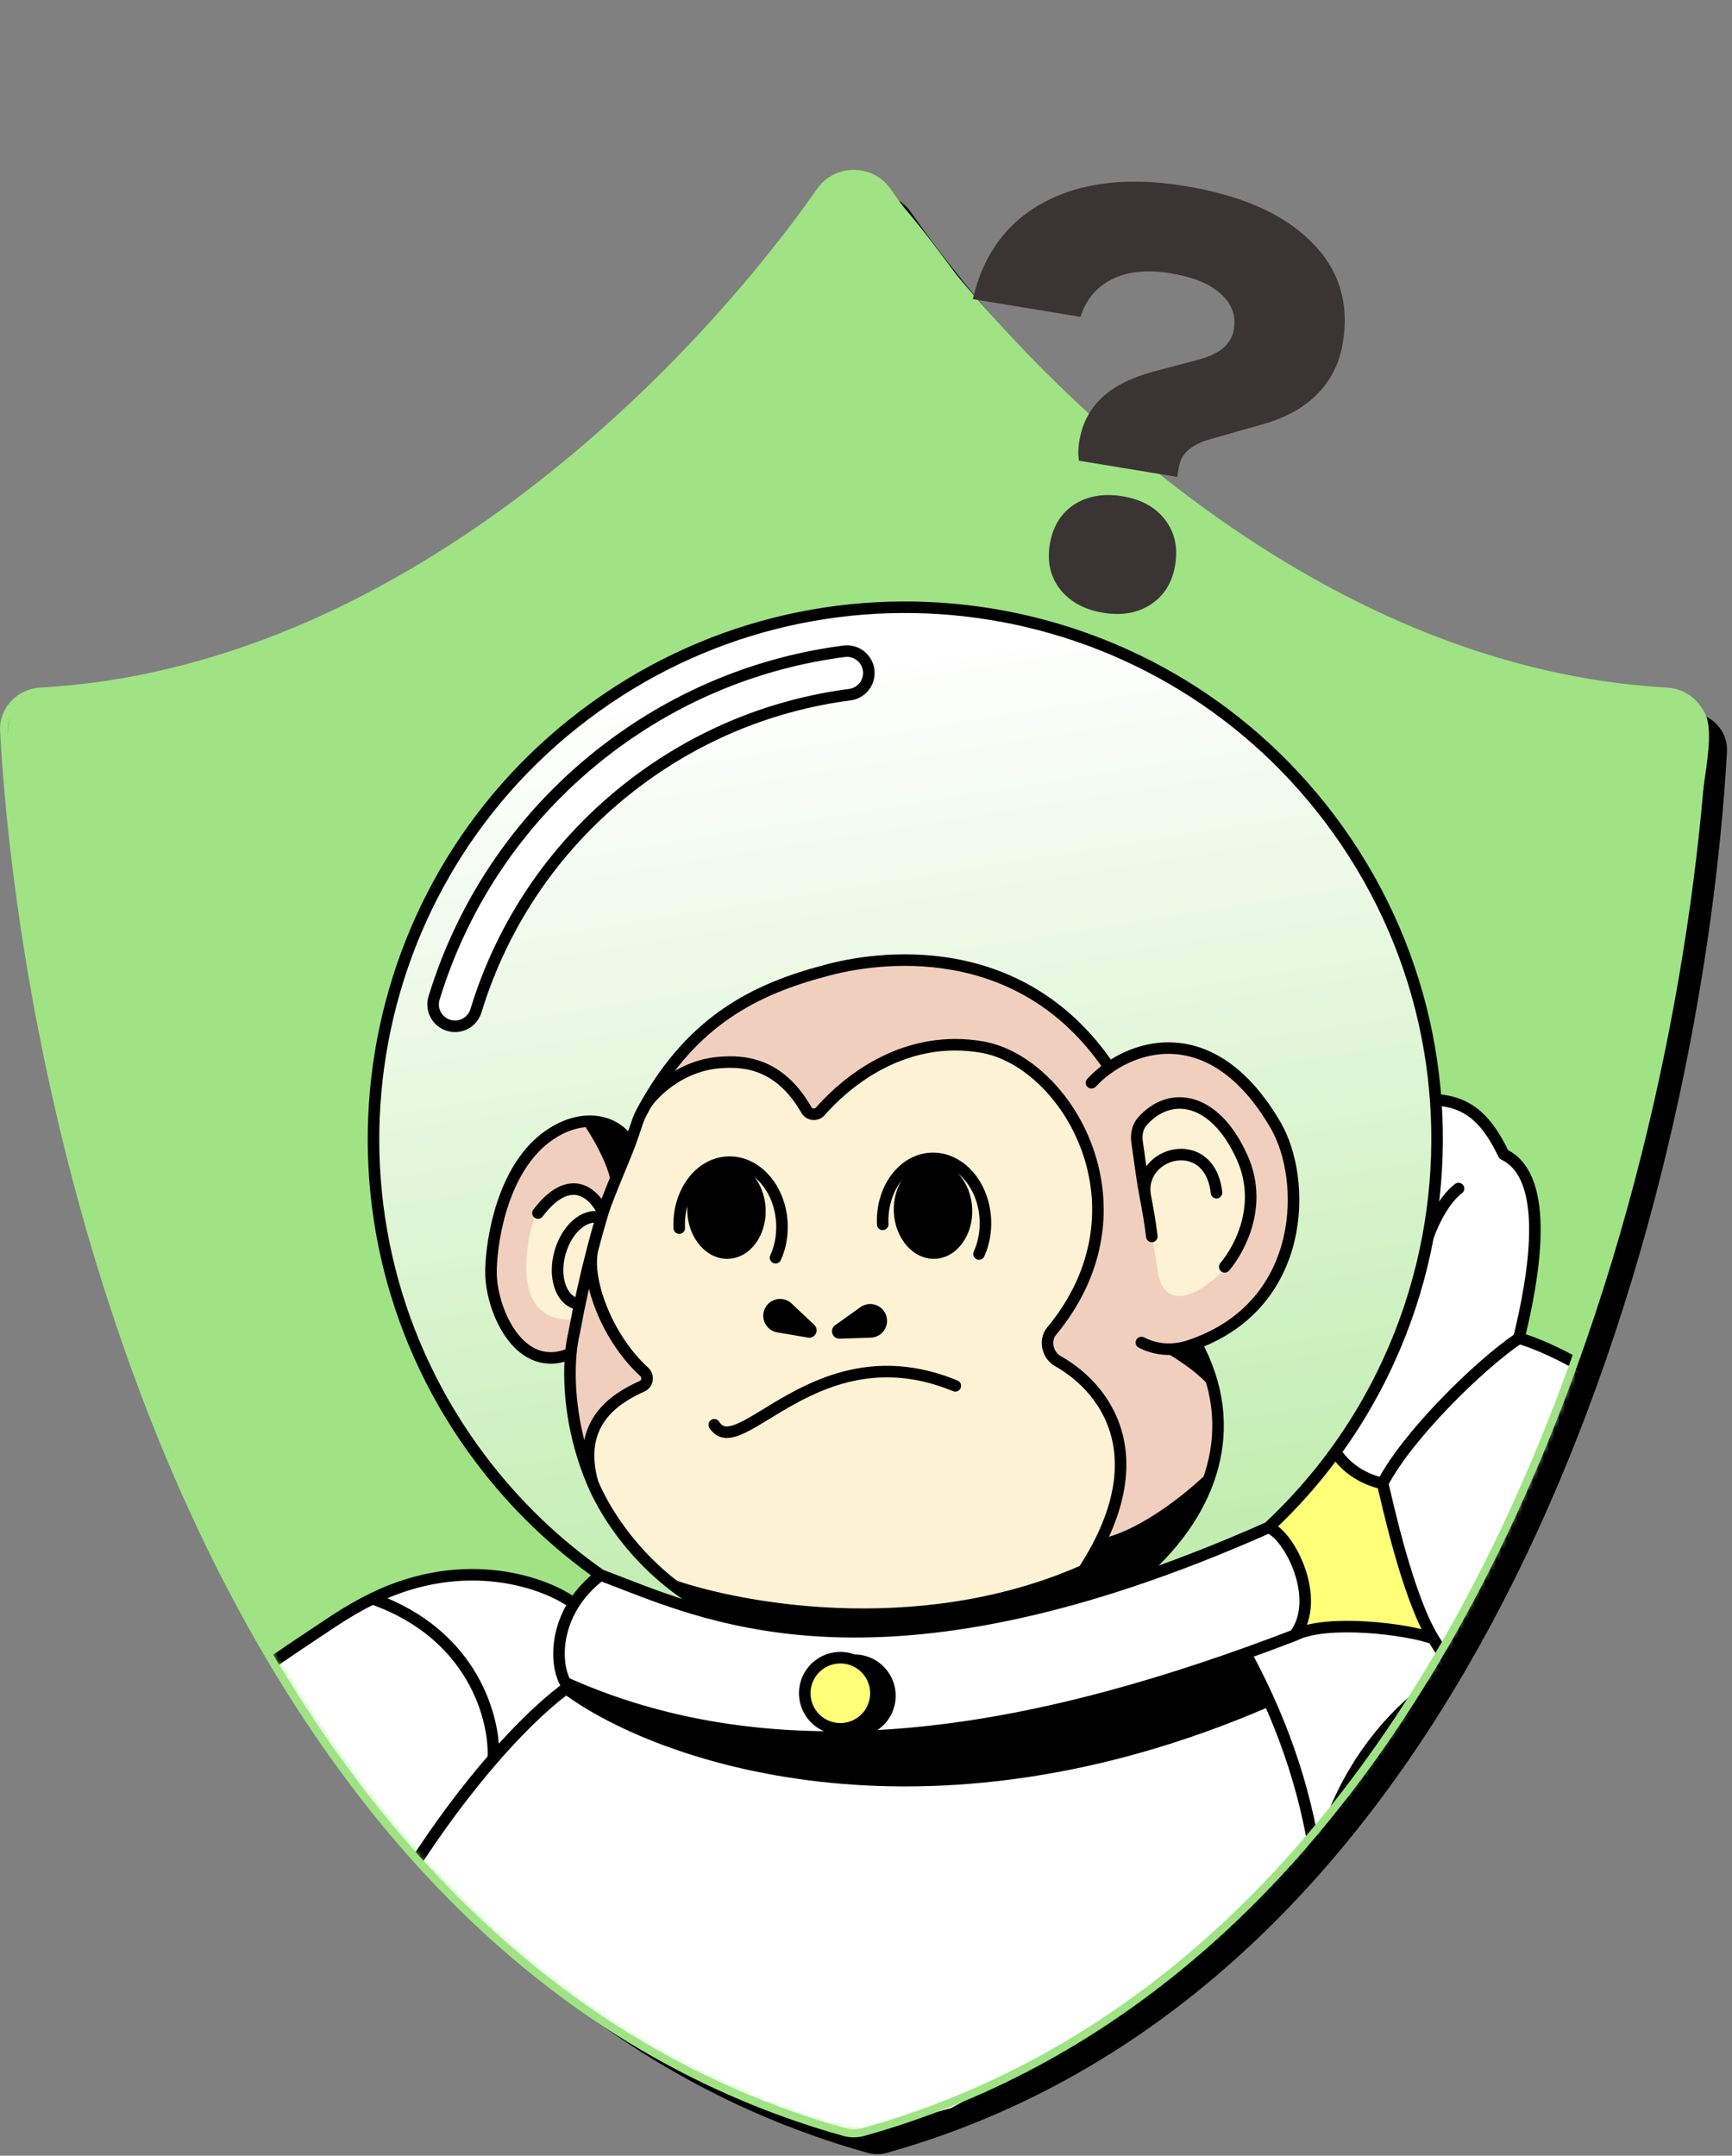 <svg width="327" height="407" viewBox="0 0 327 407" fill="none" xmlns="http://www.w3.org/2000/svg">
<rect x="0" y="0" width="327" height="407" fill="#808080" stroke="none"/>
<path d="M12.092 134.491C79.805 130.743 134.619 75.241 159.336 39.968C162.34 35.681 168.89 35.681 171.894 39.968C196.611 75.241 251.425 130.743 319.138 134.491C323.087 134.71 326.266 137.959 326.047 141.907C321.66 221.043 284.903 373.516 167.442 406.453C166.259 406.785 164.971 406.785 163.788 406.453C46.327 373.516 9.57 221.043 5.183 141.907C4.964 137.958 8.143 134.71 12.092 134.491Z" fill="black"/>
<path d="M170.504 104.387L92.301 133.351L79.629 190.555L67.682 266.948L62.251 330.307L85.06 357.823L109.68 379.546L136.471 394.753L160.729 403.08L179.556 398.011L208.52 382.081L233.501 362.53L255.948 335.376L268.982 283.965L231.329 147.833L170.504 104.387Z" fill="white"/>
<path d="M175.849 238.667L160.849 295.167L144.349 238.667" stroke="black" stroke-width="5"/>
<rect x="133.653" y="295.077" width="54.305" height="34.655" rx="4.125" fill="white" stroke="black" stroke-width="1.5"/>
<path d="M143.012 312.427C143.012 311.433 143.241 310.541 143.699 309.751C144.167 308.961 144.796 308.347 145.586 307.908C146.386 307.46 147.258 307.235 148.204 307.235C149.286 307.235 150.247 307.503 151.085 308.04C151.934 308.566 152.548 309.317 152.928 310.292H150.924C150.661 309.756 150.295 309.356 149.827 309.093C149.359 308.83 148.818 308.698 148.204 308.698C147.531 308.698 146.932 308.849 146.405 309.151C145.879 309.454 145.464 309.887 145.162 310.453C144.869 311.018 144.723 311.677 144.723 312.427C144.723 313.178 144.869 313.836 145.162 314.402C145.464 314.967 145.879 315.406 146.405 315.718C146.932 316.02 147.531 316.172 148.204 316.172C148.818 316.172 149.359 316.04 149.827 315.777C150.295 315.513 150.661 315.114 150.924 314.577H152.928C152.548 315.552 151.934 316.303 151.085 316.83C150.247 317.356 149.286 317.619 148.204 317.619C147.248 317.619 146.376 317.4 145.586 316.961C144.796 316.513 144.167 315.894 143.699 315.104C143.241 314.314 143.012 313.422 143.012 312.427ZM156.547 307.367V317.532H154.88V307.367H156.547ZM162.085 317.634C161.403 317.634 160.788 317.517 160.242 317.283C159.696 317.039 159.267 316.698 158.955 316.259C158.643 315.821 158.487 315.309 158.487 314.724H160.272C160.311 315.162 160.481 315.523 160.784 315.806C161.096 316.089 161.53 316.23 162.085 316.23C162.661 316.23 163.109 316.094 163.431 315.821C163.753 315.538 163.913 315.177 163.913 314.738C163.913 314.397 163.811 314.119 163.606 313.905C163.411 313.69 163.163 313.524 162.86 313.407C162.568 313.29 162.158 313.164 161.632 313.027C160.969 312.852 160.428 312.676 160.008 312.501C159.599 312.315 159.248 312.033 158.955 311.652C158.663 311.272 158.517 310.765 158.517 310.131C158.517 309.546 158.663 309.034 158.955 308.596C159.248 308.157 159.657 307.82 160.184 307.586C160.71 307.352 161.32 307.235 162.012 307.235C162.997 307.235 163.801 307.484 164.425 307.981C165.059 308.469 165.41 309.142 165.478 310H163.636C163.606 309.629 163.431 309.312 163.109 309.049C162.787 308.786 162.363 308.654 161.837 308.654C161.359 308.654 160.969 308.776 160.667 309.02C160.364 309.263 160.213 309.614 160.213 310.073C160.213 310.385 160.306 310.643 160.491 310.848C160.686 311.043 160.93 311.199 161.222 311.316C161.515 311.433 161.915 311.56 162.422 311.696C163.094 311.881 163.64 312.067 164.06 312.252C164.489 312.437 164.85 312.725 165.142 313.115C165.444 313.495 165.595 314.007 165.595 314.651C165.595 315.167 165.454 315.655 165.171 316.113C164.898 316.571 164.494 316.942 163.957 317.225C163.431 317.498 162.807 317.634 162.085 317.634ZM172.199 317.634C171.253 317.634 170.381 317.415 169.581 316.976C168.791 316.527 168.162 315.908 167.694 315.119C167.236 314.319 167.007 313.422 167.007 312.427C167.007 311.433 167.236 310.541 167.694 309.751C168.162 308.961 168.791 308.347 169.581 307.908C170.381 307.46 171.253 307.235 172.199 307.235C173.155 307.235 174.027 307.46 174.817 307.908C175.617 308.347 176.246 308.961 176.704 309.751C177.162 310.541 177.391 311.433 177.391 312.427C177.391 313.422 177.162 314.319 176.704 315.119C176.246 315.908 175.617 316.527 174.817 316.976C174.027 317.415 173.155 317.634 172.199 317.634ZM172.199 316.186C172.872 316.186 173.472 316.035 173.998 315.733C174.525 315.421 174.934 314.982 175.227 314.416C175.529 313.841 175.68 313.178 175.68 312.427C175.68 311.677 175.529 311.018 175.227 310.453C174.934 309.887 174.525 309.454 173.998 309.151C173.472 308.849 172.872 308.698 172.199 308.698C171.526 308.698 170.927 308.849 170.4 309.151C169.874 309.454 169.459 309.887 169.157 310.453C168.864 311.018 168.718 311.677 168.718 312.427C168.718 313.178 168.864 313.841 169.157 314.416C169.459 314.982 169.874 315.421 170.4 315.733C170.927 316.035 171.526 316.186 172.199 316.186Z" fill="black"/>
<rect x="133.653" y="295.077" width="54.305" height="34.655" rx="4.125" stroke="black" stroke-width="1.5"/>
<path d="M132.903 299.202C132.903 296.509 135.086 294.327 137.778 294.327H183.833C186.526 294.327 188.708 296.509 188.708 299.202V300.721H132.903V299.202Z" fill="black"/>
<path d="M188.708 325.607C188.708 328.299 186.525 330.482 183.833 330.482L137.778 330.482C135.085 330.482 132.903 328.299 132.903 325.606L132.903 324.087L188.708 324.087L188.708 325.607Z" fill="black"/>
<path d="M142.256 52.977C161.065 31.81 156.832 19.401 181.374 52.977C209.813 86.992 250.31 120.667 301.705 128.824C324.983 130.902 324.055 132.062 321.224 151.337C313.667 232.337 275.471 368.262 167.07 401.246C163.666 402.282 159.964 402.282 156.559 401.246C48.159 368.262 9.96 232.337 2.402 151.337C0.303 128.824 0.105 132.286 21.922 128.824C73.318 120.668 116.151 83.993 142.256 52.977Z" fill="#9FE384"/>
<mask id="mask0_1948_10356" style="mask-type:alpha" maskUnits="userSpaceOnUse" x="1" y="32" width="322" height="371">
<path fill-rule="evenodd" clip-rule="evenodd" d="M142.256 52.977C161.065 31.81 156.832 19.401 181.374 52.977C209.813 86.992 250.31 120.668 301.705 128.824C324.983 130.902 324.056 132.062 321.225 151.337C313.667 232.337 275.471 368.261 167.07 401.245C163.666 402.281 159.964 402.281 156.559 401.245C48.159 368.261 9.959 232.337 2.402 151.337C0.303 128.824 0.104 132.286 21.921 128.824C73.318 120.668 116.151 83.993 142.256 52.977Z" fill="black"/>
</mask>
<g mask="url(#mask0_1948_10356)">
<path d="M-115.195 208.737L-115.098 201.588C-115.567 193.69 -85.714 178.588 -37.096 216.898C11.523 255.208 -8.191 329.46 -11.979 355.12C-15.009 375.648 -3.95 388.091 1.959 391.747C-9.079 365.505 20.012 336.958 35.938 325.965C75.174 289.695 100.3 296.035 107.959 303.738L113.327 297.322C134.174 306.395 149.219 307.669 167.426 306.137C198.837 303.493 218.551 297.556 240.103 287.935C258.331 270.711 270.364 248.143 271.288 208.249C277.363 206.407 282.237 214.022 283.914 218.06C292.525 220.196 289.702 241.786 287.214 252.314C344.714 281.786 355.922 323.778 354.338 341.09C323.159 385.105 273.338 387.137 249.148 379.748C249.074 380.173 248.999 380.597 248.922 381.02C232.917 469.003 139.2 521.084 94.621 533.533C57.288 607.355 -11.982 633.394 -42.115 634.954C-36.923 641.405 -39.757 644.832 -41.823 645.739C-43.175 647.416 -48.968 652.713 -61.328 660.486C-73.687 668.259 -90.39 672.209 -97.053 673.448L-108.035 697.448C-120.047 720.549 -153.197 757.934 -193.258 724.08C-233.319 690.226 -204.099 634.541 -184.482 610.93C-178.041 603.23 -165.139 602.724 -159.493 603.434C-128.197 573.089 -110.015 572.705 -100.628 567.966C-93.118 564.174 -86.861 571.444 -84.672 575.553L-70.393 571.046L-92.705 541.537L-93.864 533.766L-90.586 529.522C-104.834 509.638 -134.365 461.221 -110.339 432.441C-87.416 404.982 -67.826 400.297 -25.478 406.402C-47.28 398.361 -44.478 368.113 -35.024 330.099C-19.615 268.139 -44.21 241.536 -67.337 228.363L-86.496 219.659L-110.657 214.738L-115.195 208.737Z" fill="white"/>
<path d="M-115.445 208.771L-115.348 201.623C-115.817 193.724 -85.964 178.622 -37.346 216.932C11.273 255.242 -8.441 329.495 -12.229 355.155C-15.259 375.683 -4.2 388.126 1.708 391.782L8.358 407.489L-26.419 405.681C-48.221 397.64 -44.729 368.148 -35.275 330.134C-19.865 268.174 -44.461 241.571 -67.588 228.398L-86.746 219.694L-110.907 214.773L-115.445 208.771Z" fill="#FFB195" fill-opacity="0.91"/>
<path d="M249.944 153.086C282.799 196.538 274.674 254.318 239.894 288.487C209.592 300.393 182.914 308.774 154.564 306.627C143.215 303.842 123.482 303.402 113.467 296.888C103.252 290.246 98.309 284.359 90.665 274.248C57.81 230.796 67.004 167.751 110.927 134.54C154.849 101.33 217.09 109.633 249.944 153.086Z" fill="url(#paint0_linear_1948_10356)"/>
<path d="M95.5 225.909C104.502 206.21 114.483 211.163 118.348 216.101C118.835 207.217 133.283 186.994 158.846 182.336C190.074 176.647 204.973 192.92 208.519 201.768C230.642 189.443 241.244 211.088 243.779 223.451C247.902 238.885 233.787 249.742 226.213 253.241C236.616 271.158 223.847 289.617 216.162 296.607L164.476 307.781L132.73 302.7C111.518 291.697 106.924 266.663 107.278 255.521C102.655 259.803 84.247 250.532 95.5 225.909Z" fill="#F1CFBE"/>
<path d="M95.605 225.824C104.608 206.126 114.588 211.078 118.453 216.017C118.941 207.132 133.388 186.909 158.951 182.252C190.18 176.562 205.079 192.836 208.624 201.684C230.748 189.358 241.349 211.004 243.885 223.367C248.008 238.801 233.892 249.657 226.319 253.156C236.722 271.073 223.952 289.532 216.267 296.522L164.582 307.697L132.835 302.616C111.624 291.612 107.029 266.578 107.383 255.437C102.76 259.718 84.352 250.447 95.605 225.824Z" fill="#F1CFBE"/>
<path d="M111.471 272.107C111.757 266.86 118.777 262.441 122.251 260.888L118.666 256.146L114.2 248.518L111.658 240.038L110.859 242.819L108.819 249.079C97.046 250.143 98.679 236.628 100.967 229.737L105.446 225.264L111.602 225.568L114.453 229.338L118.912 215.082L123.332 205.572L130.513 201.473L140.211 200.064L148.003 203.971L152.134 209.434L153.797 210.354L164.008 201.785L172.964 197.795L184.828 197.171L194.143 201.012L202.029 209.683L205.139 215.556L207.491 224.904L206.986 233.994L204.167 243.382L197.949 251.953L198.97 256.503L205.76 261.165L209.469 267.189L212.22 275.147L210.558 284.144L207.848 291.757L205.387 299.06L194.15 302.113L162.027 307.293L129.436 301.459L117.073 288.794L111.871 280.15C111.618 279.656 111.184 277.355 111.471 272.107Z" fill="#FDF2D4"/>
<path d="M218.555 239.662L214.31 213.927C219.649 204.892 226.894 208.994 229.849 212.174C239.398 221.279 234.761 234.28 231.248 239.643C221.823 248.769 218.859 243.458 218.555 239.662Z" fill="#FDF2D4"/>
<path d="M251.565 275.339L240.451 287.67C247.711 297.272 246.664 305.245 245.234 308.031C252.299 306.148 265.11 307.807 270.632 308.873C266.045 303.222 262.377 287.733 261.116 280.694L251.565 275.339Z" fill="#FFFF78"/>
<path d="M275.963 381.971C259.443 375.352 251.21 357.609 249.794 349.39C247.769 350.921 249.029 369.977 249.276 379.487C255.621 383.019 269.711 382.615 275.963 381.971Z" fill="black"/>
<path d="M239.399 322.322C173.809 350.601 123.374 332.366 106.356 319.713L107.72 318.682L121.759 323.073C161.28 334.84 213.63 320.777 234.866 312.275L239.399 322.322Z" fill="black"/>
<path d="M85.753 412.169C85.431 402.403 76.419 387.17 71.953 380.774C80.105 389.309 91.193 407.96 95.718 416.219L85.753 412.169Z" fill="black"/>
<path d="M59.062 367.533C62.717 366.853 71.144 363.55 75.687 355.78C77.588 352.504 80.256 347.905 75.723 355.719L75.687 355.78L65.544 373.686L59.062 367.533Z" fill="black"/>
<path d="M-17.104 405.517C-8.755 406.562 -2.288 395.671 -4.611 387.009C-1.047 390.484 0.471 391.609 1.901 392.504L10.042 408.398L2.307 407.462L-16.065 406.892L-17.104 405.517Z" fill="black"/>
<path d="M-45.302 210.888C-36.889 217.072 -28.516 225.031 -20.457 235.069C-18.802 237.13 -17.31 239.321 -15.966 241.623C-10.239 251.437 -7.222 263.265 -5.904 275.618M-45.302 210.888C-56.465 202.681 -67.7 197.597 -78.37 194.925C-88.388 192.417 -97.908 192.034 -106.402 193.188C-110.558 194.408 -115.371 198.341 -115.236 206.557C-115.131 212.978 -108.466 216.616 -102.067 217.172C-97.17 217.597 -91.692 218.552 -85.988 220.186C-77.638 222.579 -68.803 226.426 -60.597 232.198M-45.302 210.888C-50.196 213.291 -60.106 220.919 -60.597 232.198M-60.597 232.198C-53.666 237.072 -47.183 243.319 -41.819 251.221C-41.404 251.832 -41.004 252.455 -40.618 253.089C-36.01 260.663 -33.428 269.849 -32.206 279.453M-5.904 275.618C-13.178 274.918 -28.62 274.703 -32.206 279.453M-5.904 275.618C-4.672 287.164 -4.923 299.167 -5.831 310.411C-6.764 321.981 -8.393 332.748 -9.814 341.387M-32.206 279.453C-30.982 289.073 -31.121 299.111 -31.954 308.371C-32.663 316.249 -33.875 323.563 -35.175 329.574C-36.005 333.408 -36.893 337.426 -37.742 341.559M-9.814 341.387C-11.22 349.927 -12.424 356.388 -12.556 359.489C-12.778 364.694 -12.184 369.482 -11.056 373.768C-9.754 378.334 -5.974 387.648 2.302 392.722M-9.814 341.387C-15.571 338.935 -29.215 335.538 -37.742 341.559M-37.742 341.559C-40.69 355.92 -43.163 371.687 -41.078 386.099C-40.515 389.997 -39.417 399.263 -28.334 405.613" stroke="black" stroke-width="2.179"/>
<path d="M235.4 312.606C242.855 326.433 247.1 340.086 248.714 353.412M94.282 532.616C73.618 515.983 32.345 473.183 35.242 434.243M94.282 532.616C92.928 535.748 91.208 539.242 89.123 543M94.282 532.616C132.391 525.421 211.641 477.103 239.515 412.177M-42.391 635.651C-20.274 632.549 -0.742 625.308 16.186 615.848M-42.391 635.651C-38.223 641.163 -40.013 644.739 -41.43 645.838M-42.391 635.651L-51.476 636.285C-65.876 626.961 -89.338 595.69 -92.646 578.101M-97.452 672.995C-106.146 698.76 -132.553 747.432 -168.634 736.004M-97.452 672.995C-87.103 672.075 -63.766 667.014 -41.43 645.838M-97.452 672.995C-133.111 669.177 -153.532 624.99 -159.285 603.375M-168.634 736.004C-215.931 704.48 -182.108 634.45 -159.285 603.375M-168.634 736.004C-176.468 733.958 -186.366 729.503 -194.78 722.224M-159.285 603.375C-149.305 590.112 -121.927 573.486 -99.475 566.727M-159.285 603.375C-162.778 602.89 -167.205 603.091 -171.482 604.08M-99.475 566.727C-96.874 565.577 -91.089 566.389 -84.253 575.43L-92.646 578.101M-99.475 566.727C-102.61 568.522 -100.898 582.262 -95.577 593.349C-88.005 609.128 -58.643 652.728 -41.43 645.838M-92.646 578.101C-86.475 576.555 -78.753 573.98 -70.339 570.303M6.546 494.618L22.153 474.763C18.574 477.271 12.379 480.814 5.274 483.421M6.546 494.618C3.077 502.369 0.544 507.064 -3.731 514.547M6.546 494.618C21.692 497.834 59.048 508.295 89.123 543M-18.157 486.255L-12.68 496.997M-18.157 486.255C-58.839 461.865 -76.231 424.036 -79.841 408.171M-18.157 486.255C-40.548 471.369 -92.065 445.933 -118.999 463.273M-18.157 486.255C-10.661 487.868 -2.191 486.161 5.274 483.421M-3.731 514.547L-8.206 505.772M-3.731 514.547C-8.369 522.664 -14.052 529.959 -20.345 536.466M-70.339 570.303L-91.792 541.931M-70.339 570.303C-58.121 564.965 -44.444 557.304 -31.946 547.102M-91.792 541.931C-93.499 539.955 -95.688 534.709 -90.783 529.531M-91.792 541.931C-53.849 546.071 -20.258 519.55 -8.206 505.772M-90.783 529.531C-78.971 533.175 -46.812 531.77 -12.68 496.997M-90.783 529.531C-101.908 514.818 -117.312 487.718 -118.999 463.273M-12.68 496.997L-8.206 505.772M9.483 407.782C-43.87 405.597 -62.415 400.649 -79.841 408.171M239.495 288.388C164.778 321.608 132.089 304.267 113.399 297.369M239.495 288.388C243.376 289.741 249.656 301.827 244.438 308.726M239.495 288.388C244.228 283.973 248.451 279.182 252.15 274.096M113.399 297.369C104.994 291.494 97.354 284.221 90.836 275.6C57.394 231.371 66.139 168.407 110.368 134.966C154.596 101.524 217.561 110.269 251.002 154.498C268.75 177.971 274.616 206.721 269.601 233.534M113.399 297.369C104.67 303.969 104.513 313.671 106.744 317.701C149.421 336.881 198.387 326.396 244.438 308.726M286.772 252.642C289.465 241.623 293.064 222.287 283.902 217.945C281.012 211.963 277.701 208.012 271.056 207.647M286.772 252.642C279.073 257.851 265.614 271.199 261.036 280.05M286.772 252.642C304.243 257.791 345.629 287.597 354.655 329.261C355.527 333.285 355.229 337.459 353.724 341.192M261.036 280.05C261.917 283.662 265.696 301.305 270.61 309.366M261.036 280.05C259.101 279.735 254.614 278.104 252.15 274.096M248.687 378.905C302.062 393.394 337.175 364.009 351.281 345.494C352.297 344.16 353.111 342.712 353.724 341.192M270.61 309.366C265.803 307.553 250.445 305.654 244.438 308.726M270.61 309.366C271.821 311.353 273.172 313.411 274.67 315.509M286.186 329.021C283.172 326.046 280.481 323.021 278.089 320.032M108.364 302.761C103.35 298.988 88.009 293.149 70.325 301.833M-0.422 373.617C8.174 367.542 33.697 359.378 67.016 375.326M-0.422 373.617C1.478 362.562 7.922 352.258 16.399 342.923C20.589 338.309 25.276 333.931 30.156 329.817C41.31 320.414 53.473 312.385 63.024 306.047C65.524 304.387 67.961 302.994 70.325 301.833M-0.422 373.617C-2.466 385.506 5.145 404.26 17.962 419.372M55.153 443.069C59.909 429.268 77.639 416.915 85.909 412.465M55.153 443.069C57.931 455.42 65.213 474.733 77.184 485.438M55.153 443.069C41.006 440.647 27.915 431.108 17.962 419.372M85.909 412.465L117.676 425C119.757 425.767 121.672 426.699 123.43 427.75M85.909 412.465C85.133 405.237 80.236 389.159 67.016 375.326M55.483 365.225C58.342 367.456 64.694 372.896 67.016 375.326M107.723 318.186C104.644 320.247 99.427 324.789 93.144 332.013M65.826 373.752C69.617 366.185 73.495 359.422 77.305 353.434M103.519 492.142C108.265 493.454 119.047 493.632 124.202 483.854M103.519 492.142C96.856 494.04 90.88 493.38 85.581 491.006M103.519 492.142C102.412 491.837 101.145 491.281 99.79 490.533M124.202 483.854C129.566 482.248 138.18 478.124 136.553 470.534M124.202 483.854C122.354 483.434 119.967 482.731 117.295 481.726M136.553 470.534C140.686 467.956 148.305 461.005 143.046 453.234C141.659 451.185 139.255 450.154 136.819 449.719C135.868 449.549 134.87 449.371 133.859 449.189M136.553 470.534C134.318 470.303 131.518 469.765 128.416 468.889M105.098 432.261C107.844 435.751 110.933 438.589 114.134 440.884M97.388 448.392C101.816 454.98 108.299 459.937 114.956 463.482M90.844 461.608C93.557 466.33 97.491 470.252 101.796 473.433M81.891 470.828C82.302 473.189 83.881 475.962 86.07 478.719M77.184 485.438C80.088 485.395 85.932 483.99 86.07 478.719M77.184 485.438C79.764 487.746 82.563 489.654 85.581 491.006M86.07 478.719C87.526 480.552 89.252 482.378 91.085 484.071M91.085 484.071C95.987 482.749 104.992 478.771 101.796 473.433M91.085 484.071C92.412 485.297 93.795 486.454 95.172 487.493M101.796 473.433C103.904 474.989 106.101 476.369 108.287 477.577M108.287 477.577C111.813 476.421 118.937 472.4 119.23 465.564M108.287 477.577C110.048 478.55 111.803 479.413 113.498 480.168M119.23 465.564C117.81 464.933 116.379 464.24 114.956 463.482M119.23 465.564C121.05 466.372 122.853 467.078 124.6 467.686M114.956 463.482C118.695 461.195 125.355 454.394 122.086 445.48M122.086 445.48C119.444 444.272 116.752 442.759 114.134 440.884M122.086 445.48C123.141 445.963 124.188 446.397 125.219 446.786M114.134 440.884C118.171 440.176 125.68 436.558 123.43 427.75M123.43 427.75C125.492 429.3 128.093 431.586 130.361 434.18M133.859 449.189C132.656 448.973 131.374 448.692 130.035 448.335M133.859 449.189C137.683 444.974 134.607 439.036 130.361 434.18M85.581 491.006C88.107 491.078 93.562 490.476 95.172 487.493M95.172 487.493C96.751 488.685 98.322 489.722 99.79 490.533M99.79 490.533C104.327 490.526 113.422 488.442 113.498 480.168M113.498 480.168C114.807 480.751 116.081 481.27 117.295 481.726M117.295 481.726C121.187 480.731 128.86 476.769 128.416 468.889M128.416 468.889C127.186 468.541 125.909 468.141 124.6 467.686M124.6 467.686C128.646 466.037 135.397 459.86 130.035 448.335M130.035 448.335C128.494 447.924 126.877 447.413 125.219 446.786M130.361 434.18C131.831 436.635 132.861 442.594 125.219 446.786M353.724 341.192C343.634 328.895 314.381 307.447 278.089 320.032M278.089 320.032C276.873 318.511 275.734 317 274.67 315.509M248.714 353.412C249.774 345.187 256.449 326.091 274.67 315.509M248.714 353.412C251.202 373.965 247.43 393.74 239.515 412.177M93.144 332.013C93.524 324.756 89.492 308.56 70.325 301.833M93.144 332.013C88.329 337.549 82.889 344.659 77.305 353.434M-79.841 408.171C-88.016 411.699 -95.944 417.972 -107.104 428.561C-116.863 437.821 -119.903 450.165 -118.999 463.273M-31.946 547.102C-32.498 562.999 -23.645 599.005 16.186 615.848M-31.946 547.102C-27.928 543.822 -24.032 540.279 -20.345 536.466M16.186 615.848C21.774 612.725 27.078 609.361 32.097 605.824M32.097 605.824C35.83 591.666 30.568 557.974 -20.345 536.466M32.097 605.824C59.833 586.277 78.883 561.454 89.123 543M-171.482 604.08C-177.262 605.417 -185.865 611.049 -188.432 615.518L-198.355 633.596L-207.173 652.059C-222.045 685.634 -209.861 709.177 -194.78 722.224M-171.482 604.08C-189.711 629.1 -219.891 687.755 -194.78 722.224M252.15 274.096C261.027 261.893 266.897 247.995 269.601 233.534M269.601 233.534C270.302 231.412 272.437 226.613 275.368 224.397M17.962 419.372C22.513 434.083 26.347 467.488 5.274 483.421M77.305 353.434C100.648 383.975 165.771 438.48 239.515 412.177" stroke="black" stroke-width="2.179" stroke-linecap="round" stroke-linejoin="round"/>
<circle cx="161.299" cy="320.162" r="6.719" transform="rotate(-37.093 161.299 320.162)" fill="black" stroke="black" stroke-width="2.179"/>
<circle cx="158.654" cy="319.684" r="6.719" transform="rotate(-37.093 158.654 319.684)" fill="#FFFF78" stroke="black" stroke-width="2.179"/>
<path d="M115.321 225.769C116.339 222.055 111.825 214.469 109.441 211.14C114.638 210.424 117.944 214.304 118.948 216.334L115.321 225.769Z" fill="black"/>
<path d="M229.269 263.184C227.998 260.276 222.198 256.482 219.27 254.854L226.133 253.683L229.269 263.184C229.359 263.391 229.427 263.592 229.469 263.788L229.269 263.184Z" fill="black"/>
<path d="M208.281 290.436C216.258 288.537 225.366 280.77 228.923 277.124C227.701 283.099 220.284 292.648 216.729 296.675L200.954 302.002L208.281 290.436Z" fill="black"/>
<path d="M207.389 293.999C176.272 309.367 140.407 303.04 126.364 297.956L133.495 303.855C139.674 306.759 154.751 307.613 161.518 307.677C178.718 307.688 197.165 303.064 204.238 300.751L207.389 293.999Z" fill="black"/>
<path d="M134.268 303.859C123.704 298.435 115.653 288.782 111.895 279.987M209.2 201.187C192.463 176.814 165.704 180.503 155.794 183.272C142.423 186.794 130.942 192.732 122.08 208.286M206.076 204.427C212.847 197.136 228.756 191.629 240.854 212.476C246.785 222.695 246.634 245.854 225.805 253.635M225.805 253.635C234.479 269.568 228.831 285.208 215.977 296.695M225.805 253.635C224.383 254.167 220.263 255.889 215.492 253.47M122.08 208.286C124.14 205.457 129.167 201.023 136.152 200.583C139.677 200.361 146.897 200.191 152.245 209.561C152.784 210.504 154.132 210.658 154.849 209.843C160.454 203.475 171.287 195.246 185.403 197.681C201.416 200.443 217.866 228.001 198.53 251.344C197.112 253.056 197.772 255.871 199.709 256.963C209.199 262.312 219.775 276.517 201.814 300.473M122.08 208.286C120.117 211.732 120.718 210.995 118.947 215.888M111.888 235.821C110.55 240.953 109.374 246.275 108.415 251.524C108.132 252.703 107.914 254.044 107.776 255.515M111.888 235.821C110.505 241.471 114.527 252.541 121.637 259.015C122.486 259.788 122.293 261.239 121.245 261.708C115.786 264.154 108.762 268.831 111.895 279.987M111.888 235.821C112.504 233.46 113.154 231.138 113.834 228.883M111.895 279.987C108.123 271.16 107.163 262.053 107.776 255.515M118.947 215.888C116.274 211.201 109.555 209.917 103.133 214.731C94.19 221.437 92.588 236.181 92.703 240.591C92.889 247.714 98.24 259.687 107.776 255.515M118.947 215.888C118.039 218.397 114.664 226.131 113.834 228.883M113.834 228.883C112.32 225.54 107.747 220.889 101.566 229.03" stroke="black" stroke-width="2.179" stroke-linecap="round" stroke-linejoin="round"/>
<path d="M217.466 233.439C217.027 230.129 216.937 229.603 216.235 225.87M216.235 225.87C215.617 222.583 215.516 221.436 214.679 215.601C214.479 214.211 214.747 212.754 215.678 211.703C220.922 205.785 229.412 207.069 234.543 218.585C238.349 227.125 234.517 235.217 231.232 239.177M216.235 225.87C214.651 217.444 228.409 213.726 229.675 225.179" stroke="black" stroke-width="2.179" stroke-linecap="round" stroke-linejoin="round"/>
<path d="M166.655 231.151C166.36 224.518 170.461 218.947 175.815 218.71C181.168 218.472 185.746 223.657 186.041 230.29C186.145 232.64 185.698 234.856 184.839 236.749" stroke="black" stroke-width="2.179" stroke-linecap="round" stroke-linejoin="round"/>
<ellipse cx="176.152" cy="228.494" rx="7.404" ry="9.175" transform="rotate(-2.543 176.152 228.494)" fill="black"/>
<path d="M113.303 229.875C110.369 229.057 106.978 232.027 105.728 236.51C104.479 240.992 105.844 245.289 108.777 246.107" stroke="black" stroke-width="2.179"/>
<path d="M164.405 252.548L158.528 252.742C157.143 252.788 156.541 251.008 157.669 250.203L162.455 246.788C164.057 245.645 166.303 246.219 167.16 247.991C168.16 250.059 166.701 252.473 164.405 252.548Z" fill="black"/>
<path d="M146.742 251.545L152.538 252.538C153.904 252.772 154.743 251.091 153.735 250.14L149.459 246.104C148.027 244.753 145.725 245.016 144.634 246.654C143.361 248.567 144.478 251.157 146.742 251.545Z" fill="black"/>
<path d="M128.241 231.86C127.946 225.227 132.047 219.657 137.401 219.419C142.754 219.181 147.332 224.366 147.627 230.999C147.731 233.349 147.284 235.565 146.425 237.458" stroke="black" stroke-width="2.179" stroke-linecap="round" stroke-linejoin="round"/>
<ellipse cx="137.152" cy="228.494" rx="7.404" ry="9.175" transform="rotate(-2.543 137.152 228.494)" fill="black"/>
<path d="M134.852 269C139.569 276.491 154.249 250.846 180.36 261.649" stroke="black" stroke-width="2.179" stroke-linecap="round" stroke-linejoin="round"/>
<path d="M115.023 141.133C128.463 130.972 143.768 124.981 159.372 122.958C161.636 122.664 163.709 124.261 164.003 126.525C164.297 128.789 162.699 130.862 160.435 131.156C146.219 133 132.273 138.455 120.01 147.728C105.092 159.007 94.927 174.225 89.857 190.836C89.191 193.02 86.881 194.25 84.698 193.584C82.514 192.917 81.285 190.607 81.951 188.423C87.512 170.201 98.67 153.498 115.023 141.133Z" fill="white" stroke="black" stroke-width="2.179" stroke-linecap="round"/>
</g>
<path d="M7.67 130.563C75.383 126.815 130.197 71.313 154.914 36.04C157.918 31.753 164.468 31.753 167.472 36.04C192.189 71.313 247.003 126.815 314.717 130.563C318.665 130.782 321.844 134.03 321.626 137.979C317.238 217.115 280.481 369.587 163.02 402.525C161.837 402.857 160.549 402.857 159.366 402.525C41.905 369.587 5.148 217.115 0.761 137.979C0.542 134.03 3.721 130.782 7.67 130.563Z" stroke="#9FE384" stroke-width="1.5" stroke-linecap="round" stroke-linejoin="round"/>
<path d="M203.778 83.244C204.305 80.046 205.673 77.38 207.882 75.245C210.102 73.04 213.417 71.338 217.828 70.137L226.563 67.828C228.438 67.281 229.913 66.56 230.989 65.666C232.076 64.703 232.728 63.561 232.946 62.24C233.382 59.599 232.573 57.359 230.519 55.521C228.478 53.613 225.302 52.304 220.992 51.594C216.543 50.86 212.837 51.249 209.875 52.76C206.993 54.213 205.034 56.568 203.997 59.824L183.664 56.472C185.63 48.014 190.137 41.902 197.184 38.136C204.3 34.383 213.142 33.377 223.708 35.119C234.343 36.872 242.266 40.356 247.476 45.571C252.767 50.727 254.782 57.129 253.521 64.775C252.902 68.529 251.304 71.728 248.725 74.374C246.147 77.019 242.577 78.966 238.016 80.213L228.466 82.923C226.741 83.424 225.381 84.092 224.386 84.928C223.392 85.763 222.774 86.911 222.533 88.371L222.258 90.039L203.698 86.98C203.604 86.25 203.568 85.602 203.59 85.034C203.624 84.397 203.686 83.8 203.778 83.244ZM208.283 115.69C204.738 115.106 202.019 113.622 200.127 111.239C198.304 108.868 197.662 106.049 198.201 102.782C198.751 99.445 200.27 96.947 202.757 95.286C205.314 93.637 208.365 93.104 211.91 93.689C215.455 94.273 218.139 95.751 219.962 98.122C221.784 100.493 222.421 103.347 221.871 106.684C221.332 109.951 219.819 112.415 217.332 114.076C214.845 115.736 211.828 116.275 208.283 115.69Z" fill="#3B3434"/>
<defs>
<linearGradient id="paint0_linear_1948_10356" x1="160.257" y1="123.981" x2="202.912" y2="391.578" gradientUnits="userSpaceOnUse">
<stop stop-color="white"/>
<stop offset="1" stop-color="white" stop-opacity="0"/>
</linearGradient>
</defs>
</svg>
